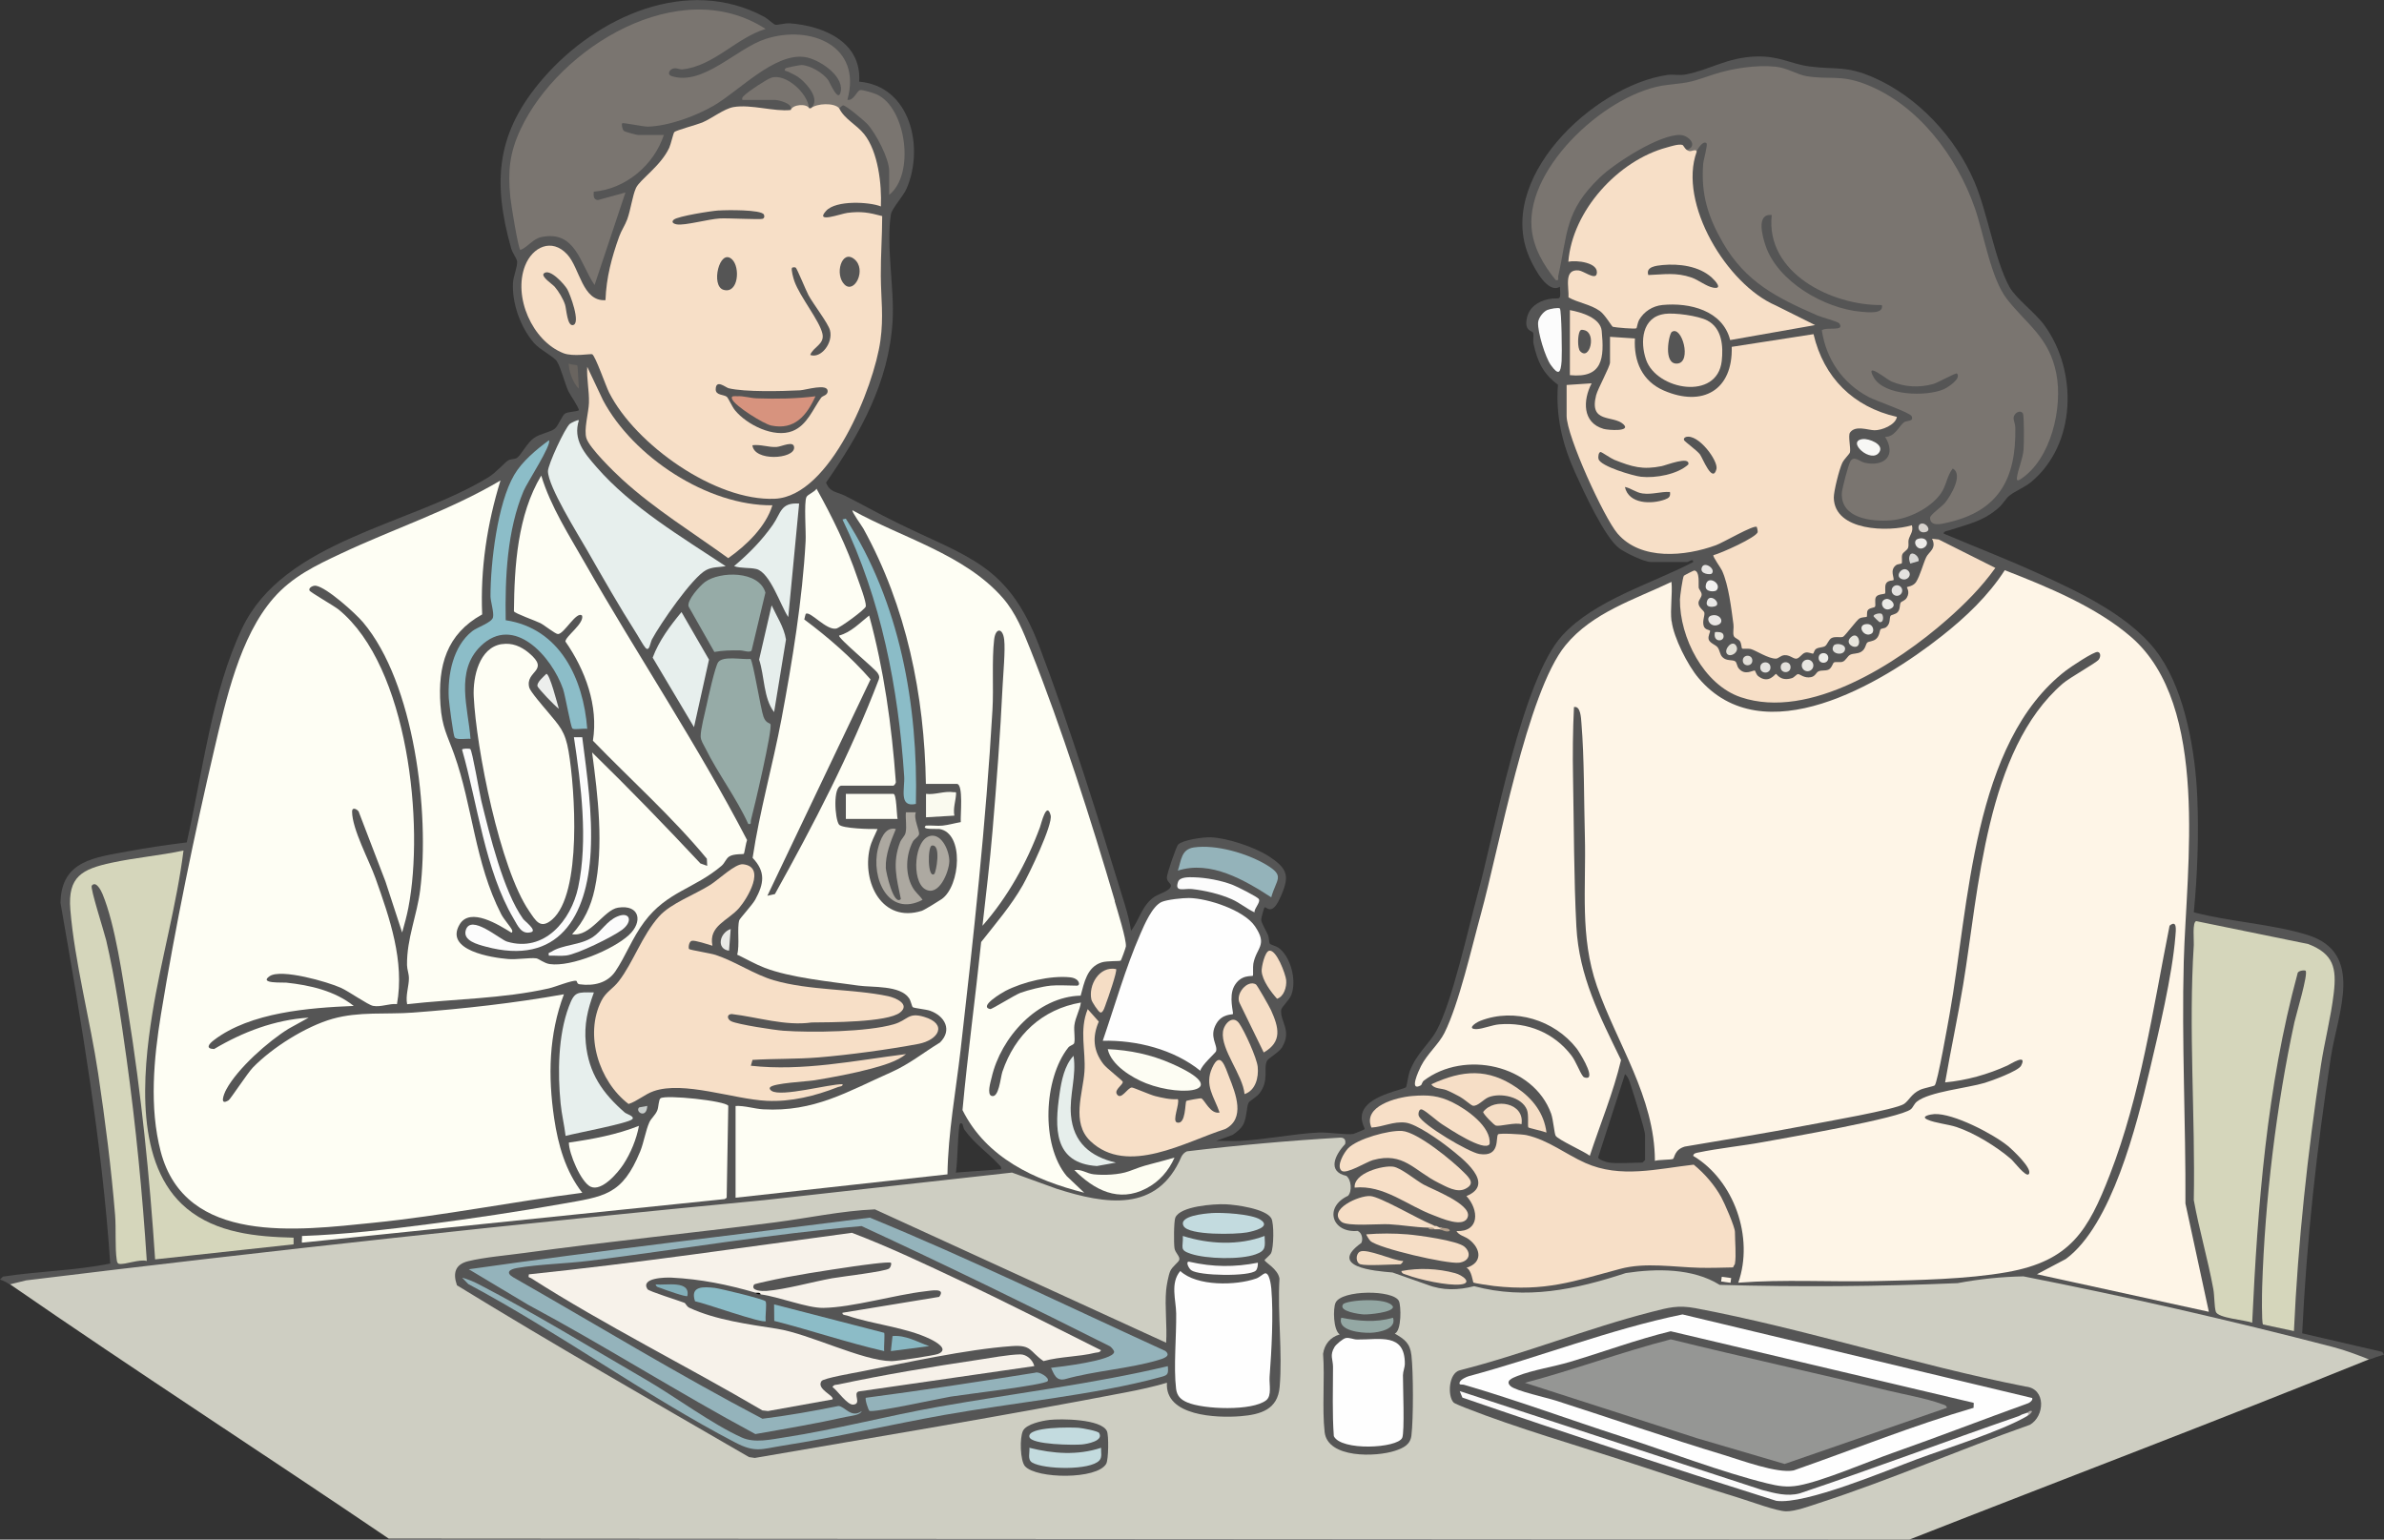 <svg xmlns="http://www.w3.org/2000/svg" id="a" viewBox="0 0 415.27 268.2"><rect x="0" y="0" width="415.27" height="268.2" fill="#333333" stroke="none"/><path d="M414.99,235.5l-13.97-3.24c.77-16.15,2.53-32.19,5-48.15,1.18-7.62,5.96-18.16-4.12-21.26-6.19-1.9-13.44-2.27-19.76-3.93.64-6.55.89-13.61.6-20.21-.35-7.78-2.05-17.8-6.46-24.34-4.6-6.82-13.93-11.15-21.25-14.49-5.4-2.46-11-4.63-16.47-6.93-.04-.42.69-.47,1.01-.58,3.29-1.1,5.8-1.5,8.58-3.92.7-.61,1.22-1.55,1.76-2.02,1.02-.87,2.69-1.47,3.91-2.48,7.89-6.57,8.13-19.29,2.29-27.3-1.63-2.23-4.96-4.64-6.09-6.69-2.56-4.66-3.79-12.91-6.1-18.31-3.29-7.7-9.84-14.79-17.58-18.16-4.83-2.11-6.5-1.31-11.15-1.92-3.3-.44-5.25-1.87-9.34-1.73-5.07.17-8.07,2.36-12.26,3.14-1.05.2-2.13-.07-3.12.07-12.92,1.85-30.45,18.38-23.85,32.26.78,1.63,3.01,5.89,5.1,4.64.21,2.84-.02,1.72-2.05,2.17-1.77.39-3.3,1.41-3.7,3.28-.51,2.39,1.01,2.17,1.1,2.61.12.52-.08,1.24.07,1.91.66,3.07,1.67,5.2,4.24,7.1-.42,5.45.77,10.38,2.99,15.3,1.46,3.23,5.15,11.31,7.71,13.21,1.01.75,4.34,2.37,5.47,2.37h6.39c.16,0,1.01-.72,1.01,0-7.28,3.8-17.16,6.62-22.81,12.79-7.01,7.65-11.78,34.19-14.76,45.11-1.62,5.95-4.45,18.78-7.12,23.68-1.33,2.45-3.49,3.94-4.72,7.19-.23.61-.49,2.52-.63,2.71-.29.4-5.87,1.27-7.33,3.86-.99,1.76.26,3.27.12,3.46-.06.09-1.83.8-1.96.83-1.07.21-4.44-.33-6.04-.25-4.42.22-9.18,1.22-13.65,1.46-1.4.08-2.81-.05-4.21,0l2.87-1.05c.72-.48,1.49-1.09,1.89-1.88.59-1.18.54-3.09.91-3.75.13-.24,1.43-1.01,1.88-1.6,1.74-2.29.63-4.28,1.31-5.67.21-.42,2.08-1.48,2.61-2.33,1.79-2.91-.34-4.5-.14-6.52.06-.55,1.4-1.69,1.76-2.61.98-2.52-.07-6.68-2.24-8.25-.38-.27-1.37-.52-1.49-.69-.17-.24-.14-1.08-.34-1.55-.29-.68-1.14-2.05-1.17-2.62-.02-.28.49-2.1.58-2.16.29-.22,1.22,1.6,2.66-1.54,1.75-3.8,1.55-5.14-1.99-7.41-2.45-1.57-7.22-3.17-10.11-3.26-1.21-.04-4.78.45-5.6,1.26-.36.36-1.95,5.08-1.97,5.7-.03.77.63,1.01.69,1.39.15.92-2.16,1.53-2.85,2-2.19,1.5-2.62,4.03-4.08,5.94-.22-1.51-.64-3.12-1.09-4.58-4.47-14.6-9.49-30.75-14.89-44.97-5.48-14.42-12.45-15.44-25.1-21.69-2.97-1.46-5.84-3.09-8.8-4.57-1.35-.67-2.59-.54-3.25-2.27,5.94-8.53,10.95-17.45,11.59-28.12.34-5.73-1.16-13.13-.29-18.59.17-1.05,2.15-3.16,2.74-4.52,3.09-7.16.68-17.83-8.27-18.61.46-6.91-6.22-9.73-12.08-10.16-.86-.06-2.12.34-2.55.24-.28-.07-1.33-1.06-1.86-1.35-13.44-7.25-29.19-.03-38.44,10.56-8.21,9.4-9.04,17.91-5.68,29.78.23.8.95,1.72,1.02,2.2.12.89-.65,2.61-.71,3.76-.2,3.55,1.31,7.77,3.63,10.46,1.06,1.23,3.47,2.38,4.02,3.24.74,1.17,1.34,3.79,2.02,5.24.24.52,1.98,3.04,1.79,3.29-.69.28-1.83.22-2.41.57-.48.28-1.16,2.16-1.79,2.64-.77.6-2.54.84-3.62,1.61-1.18.84-2.29,3.04-2.94,3.45-.44.28-1.1.18-1.53.44-.57.33-2.09,2.12-3.49,2.97-13.67,8.35-35.57,10.94-42.87,26.29-5.29,11.12-6.9,25.33-9.64,37.29-3.41.43-6.84.92-10.21,1.55-5.75,1.09-11.66,1.55-11.78,8.98,3.63,20.83,7.24,41.69,8.66,62.83-6.11,1.24-12.5,1.33-18.69,2.28l-.51.51c.56.16,1.27.55,1.74.88,15.17-1.57,30.32-3.63,45.48-5.23,43.02-4.54,86.07-8.57,129.03-13.66,8.33,3.06,21.43,9.17,28.16.27.97-1.28,1.34-2.82,2.4-3.99l20.87-2.09,6.25-.29c.27.2-3.86,3.54-1.18,5.97.63.56,1.67.67,1.73.74.07.08.24,2.06.23,2.17-.04.24-1.74,1.06-2.23,1.72-1.74,2.34-.47,4.94,2.25,5.6.49.12,1.66-.02,1.79.1.04.04.26,1.03.19,1.15-.32.55-2.49.8-2.14,2.96.5,3.09,4.93,2.52,7,2.9,4.04.75,7.67,3.52,12.58,3.14.9-.07,1.65-.53,2.3-.54,1.65-.04,4.96.99,6.99,1.11,7.75.48,11.88-1.22,18.9-3.18,4.3-1.2,13.38-.98,17.07,1.79,12.09,1.08,24.5-.31,36.69-.05,4.83.32,10.82-1.45,15.36-1.43,4.86.02,17.09,3.55,22.56,4.76,12.92,2.86,25.82,5.95,38.65,9.16.84-.34,1.74-.65,2.61-.88l-.29-.44ZM174.36,203.68l-7.85.58c.33-2.6.27-5.43.58-8,.05-.41.17-.84.58-.43.04.04.12.67.33.97,1.86,2.56,3.96,3.88,5.93,6,.26.29.53.41.43.88ZM286.54,202.08s-.41.44-.44.44c-1.76,0-4.16.21-5.81,0-.26-.03-2.08-.52-1.88-1l4.65-14.4c.65.48.92,1.72,1.17,2.46.43,1.31,2.32,7.24,2.32,8.14v4.36Z" fill="#555"></path><path d="M31.96,148.18c-1.2,9.57-3.91,18.91-5.43,28.42-1.69,10.52-3.11,26.38,6.01,33.92,5.19,4.29,12.1,4.92,18.6,5.08v1.16s-24.12,2.62-24.12,2.62c-.95-14.41-2.41-28.85-4.7-43.11-.95-5.92-2.23-15.15-4.46-20.53-.25-.61-1.15-2.39-1.88-1.45-.3.39,2.2,8.16,2.52,9.52,1.55,6.64,2.6,13.82,3.54,20.58,1.62,11.69,2.77,23.5,3.53,35.27-1.29-.37-3.78.68-4.81.5-.31-.05-.38-.38-.42-.65-.33-2.15-.1-5.48-.29-7.84-.67-8.21-1.73-16.51-2.95-24.66-1.37-9.18-4.11-19.5-4.85-28.57-.47-5.77,2.07-7.04,7.18-8.15,4.11-.89,8.42-1.25,12.55-2.13Z" fill="#d5d6bb"></path><path d="M204.59,201.65c-1.03,2.33-2.67,4.2-4.94,5.38-4.8,2.5-9.04.27-12.5-3.2,1.19-.21,2.18.6,3.34.73,1.79.2,4.47.09,6.16-.53s2.05-.8,3.94-1.29c1.34-.35,2.67-.71,4-1.09Z" fill="#fdfdf2"></path><path d="M141.23,18.86c1.74-1.47-.52-4.06-1.74-5.09-.81-.68-1.36-.83-2.2-1.28-.21-.11-.94-.1-.42-.6.1-.1,2.44-.57,2.73-.56,1.54.04,3.76,1.37,4.66,2.61.28.39,1.87,4.27,2.21,1.86.39-2.73-3.92-5.56-6.34-5.87-5.26-.69-11.34,5.87-15.79,8.47-3.1,1.81-7.86,3.56-11.47,3.66-.87.02-4.33-.75-4.49-.58-.14.14,0,1.03.28,1.31.19.19,2.23.72,2.48.72h4.5c-1.72,5.24-6.65,9.41-12.21,9.88-.05.7-.09,1.39.73,1.46l4.79-1.32-5.38,16.12c-2.51-3.65-3.29-9.58-9.24-8.36-1.53.31-2.39,1.77-3.69,2.26-.38-.27-1.64-8.06-1.74-9.16-.45-4.54-.17-7.69,1.78-11.87,6.65-14.23,27.7-27.21,42.68-17.48-5.14,1.57-9,6.45-14.46,7.04-.63.07-1.11-.39-1.8-.08-.57.26-.89,1.01-.1,1.26,5.52,1.75,11.27-4.84,16.37-6.48,7.85-2.53,16.85,1.23,14.24,10.6,1.09.25,1.64-1.57,2.21-1.68.45-.09,2.39.51,2.93.76,5.08,2.33,6.7,13.87,2.13,17.49v-4.21c0-2.12-2.32-6.52-3.79-8.13-.51-.56-3.75-3.27-4.21-3.25-.24,0-.58.49-.72.49-1.42,0-3.48-.08-4.94,0Z" fill="#7a7570"></path><path d="M140.94,18.86c-1.22.05-2.06.16-3.2.29.48-1.1-2.12-1.74-2.76-1.74h-5.67c-.11-.49.16-.59.44-.87.67-.66,3.74-2.7,4.58-2.99,2.51-.85,6.4,2.7,6.6,5.3Z" fill="#79746f"></path><path d="M129.58,148.73c-.14.12-1.77-.05-2.57.48-.54.35-.77,1.14-1.31,1.6-4.76,4.05-9.49,4.46-13.47,9.78-2.09,2.78-3.26,5.99-5.04,8.62-1.39,2.05-3.79,2.58-6.22,2.25-.55-.07-.38-.55-.61-.6-.67-.15-3.64,1.06-4.74,1.31-7.98,1.81-16.58,1.83-24.7,2.76-.31-1.48.32-3.17.31-4.51,0-.83-.32-1.54-.33-2.31-.06-4.61,1.73-8.58,2.3-13.13,1.66-13.4-.99-35.97-9.98-46.6-1.33-1.57-6.33-6.08-8.21-6.35-.49-.07-1.31.37-1.1.83.15.33,4.28,2.67,5.1,3.34,12.15,9.95,14.92,37.55,12.12,51.94-.28,1.44-.68,2.89-1.08,4.3l-2.9-8.87-4.59-11.97c-.03-.49-1.24-1.22-1.23-.22.01,3.06,2.97,8.49,4.08,11.61,2.48,6.96,5.08,14.45,3.74,21.92-1.39-.13-2.79.57-4.17.31-.88-.17-4.25-2.54-5.58-3.14-2.32-1.05-10.43-3.38-12.42-2.04s2.25,1.07,2.87,1.13c4.19.45,8.43,1.42,11.77,4.06-7.72.32-18.03,1.09-24.39,5.98-.86.66-1.49,1.48.06,1.53,5.03-2.99,10.59-5.1,16.48-5.47l-3.46,1.91c-3.59,2.21-8.89,6.9-10.9,10.61-.44.82-1.24,2.91.42,1.87.3-.19,3.32-4.77,4.2-5.68,3.36-3.48,9.23-7.18,13.88-8.5s9.37-.74,14.02-1.09c8.8-.66,17.62-1.64,26.3-3.19-2.63,6.99-2.79,14.27-1.7,21.61.69,4.63,1.98,9.23,4.9,12.97-12.17,1.55-24.26,4-36.47,5.23-13,1.31-32.69,3.95-36.97-12.43-2-7.67-1.21-16.17.05-23.9,2.44-14.96,5.84-31.43,9.3-46.2,2.01-8.57,4.43-19.57,10.31-26.3,3.26-3.73,7.32-5.67,11.73-7.74,9.21-4.34,19-7.53,27.8-12.74-2.33,7.55-3.53,15.4-3.19,23.33-6.23,3.44-7.73,8.95-7.27,15.75.27,3.91,1.21,5.31,2.4,8.64,3.2,8.95,3.58,18.86,8.19,27.84.46.89,1.62,2.16,1.89,2.76.07.15.05.49-.14.43-2.12-1.3-7.14-4.51-8.99-1.43-2.72,4.54,5.62,5.81,8.44,6.04,1.53.13,3.73-.27,4.91-.12.43.06,1.36.86,2.34,1,3.79.53,11.01-2.51,13.78-5.05,2.49-2.28,1.92-5.37-1.88-4.78-2.47.38-4.81,5.16-8.01,4.63,2.07-2.24,3.29-4.86,3.93-7.83,1.63-7.51.57-16.29-.44-23.84,6.44,6.28,12.72,12.77,18.87,19.34l1.18.42-.06-1.24c-6.04-7.31-13.24-13.73-19.85-20.56.98-6.09-1.33-12.32-4.79-17.28,0-.9,3.27-3.11,2.91-4.5-.96-.93-3.13,3.2-4.21,3.2-.44,0-2.37-1.55-3.05-1.9-.78-.4-4.49-1.7-4.62-2.07.08-7.87.62-16.76,4.76-23.64,1.62,5.38,4.86,10.41,7.65,15.31,9.21,16.15,19.63,31.68,28.2,48.18-.17.39-.48,2.37-.57,2.45Z" fill="#fefef4"></path><path d="M87.4,112.21c1.82-.28,3.36.39,4.73,1.53,3.82,3.19-.71,3.07.06,6.03.18.7,2.5,3.37,3.14,4.13,2.13,2.58,3.12,3.43,3.72,7.03,1.09,6.46,2.39,24.74-2.89,29.27-2.04,1.75-2.84.18-3.98-1.48-5.1-7.41-9.23-28.38-9.66-37.42-.16-3.33.93-8.48,4.88-9.1Z" fill="#fefef4"></path><path d="M52.6,216.47c-.07-.08.05-.88,0-1.16,7.42-.27,14.83-1.12,22.19-2.08,7.56-.98,15.44-2.16,22.95-3.49s10.62-1.47,13.78-9.17c.63-1.54.96-3.69,1.6-5.08.33-.72,1.06-1.25,1.39-2.1.22-.57.21-1.83.55-2.07.9-.65,11.3.43,11.8,1.31l-.28,16.02-.35.23-73.63,7.59Z" fill="#fefef4"></path><path d="M205.17,191.47c.37.8-1.06,3.81-.14,4.07,1.57.44,1.37-3.49,1.62-3.75.09-.1,2.49-.52,2.61-.46.61.29,1.57,2.8,3.18,2.47-.91-2.71-2.7-4.72-1.28-7.81s2.24-.17,2.95,1.64c1.15,2.91,2.87,7.23-.7,9.05-6.81,2.14-17.05,8.26-23.5,2.07-3.33-3.2-1.27-8.34-1.01-12.05s-.94-7.2.57-10.91l1.93,2.17c-1.16,2.67-.97,5.1.82,7.42.55.72,3.3,2.83,3.35,3.05.12.51-1.52,1.38-1.02,2.17.73,1.16,1.84-1.14,2.61-1.16.28,0,3.17,1.27,4.04,1.49,1.29.32,2.61.63,3.96.54Z" fill="#f7dfc7"></path><path d="M88.08,108.04c9.47,1.42,13.55,10.21,14.21,18.92-.6-.12-2.19.2-2.57-.04-.3-.19-1.24-5.73-1.65-6.92-1.94-5.56-8.54-13.13-14.37-7.42-4.45,4.37-2.14,10.75-1.74,16.13-.69-.1-2.39.27-2.77-.28-.23-.33-.97-5.99-1.02-6.83-.21-4.05.73-8.99,4.07-11.64.92-.73,3.43-1.49,3.64-2.43.19-.87-.44-2.78-.44-3.68,0-5.77,1.2-16.15,4.14-21.14,1.37-2.34,3.88-4.44,6.04-6.01.54.72-3.81,7.39-4.41,8.81-2.89,6.87-3.25,15.18-3.12,22.54Z" fill="#8cbdc8"></path><path d="M103.45,172.88c-1.09,2.98-1.72,5.59-1.41,8.82.5,5.27,2.93,8.74,6.79,12.1.3.26,1.78.66,1.31,1.16-.69.72-9.99,2.46-11.62,2.91-.22-1.89-.69-3.77-.87-5.67-.52-5.31-.45-11.82,1.44-16.86,1-2.65,1.41-2.49,4.37-2.46Z" fill="#e7efed"></path><path d="M101.42,128.42c.84,6.58,1.82,13.24,1.47,19.92-.6,11.34-5.62,20-18.32,16.55-1.33-.36-3.98-1.02-3.44-2.85.86-2.91,5.93,1.61,7.2,1.99,6.5,1.95,11.14-3.7,12.38-9.45,1.75-8.18.5-17.95-.74-26.16h1.45Z" fill="#fcfcfc"></path><path d="M99.1,199.03c4.13-.59,8.31-1.37,12.2-2.91-.43,2.32-1.43,4.75-2.72,6.72-.94,1.44-3.76,4.78-5.7,3.88-1.68-.78-3.8-5.8-3.79-7.7Z" fill="#fefef4"></path><path d="M194.41,202.52l-3.34.6c-7.58-.49-7.37-6.68-6.5-12.62.32-2.2.85-4.93,2.43-6.58.55,3.48-.75,6.82-.45,10.33.42,4.79,3.37,7.23,7.85,8.28Z" fill="#e6eeeb"></path><path d="M81.92,130.48c.35.3,1.61,7.72,1.91,8.98,1.44,5.85,3.85,15.81,7.29,20.61.3.42,2.48,2.01,1.4,2.31-1.71.48-2.31-1.11-3.07-2.38-4.98-8.45-6.27-20.03-8.96-29.4,0-.25,1.31-.22,1.43-.12Z" fill="#fbfbfb"></path><path d="M95.61,166.48c-.15-.68.1-.47.37-.65,2.04-1.33,5.06-1.12,7.28-2.59,1.52-1.01,2.4-2.79,4.27-3.59,2.19-.94,2.79.85.84,2.31-1.65,1.24-7.77,4.25-9.75,4.49-1,.12-2.02-.02-3.02.03Z" fill="#fbfbfb"></path><path d="M161.29,138.29c1.61.2,3.2-.54,4.81-.29.42.06.47-.18.43.44-.08,1.15-.53,2.38-.29,3.64l-4.94.29v-4.07Z" fill="#fafaef"></path><path d="M194.41,168.81c.27.26-1.44,5.19-1.74,5.96-.14.36-.51,1.79-1.02,1.59-.35-.14-1.45-1.82-1.54-2.24-.55-2.52,1.38-5.89,4.3-5.31Z" fill="#f5ddc5"></path><path d="M97.35,123.47c-.65-.43-3.65-3.56-3.73-3.96-.13-.67,1.11-1.67,1.55-2.13.59,0,1.92,5.24,2.18,6.1Z" fill="#eceeec"></path><path d="M112.75,192.64c-.1,2.31-2.14,1.09-1.45.29.05-.06,1.18-.19,1.45-.29Z" fill="#c8cdcb"></path><path d="M218.24,169.97c-.16.16-2.11-.29-3.26,1.83-1,1.86-.05,4.68-.23,4.85-.12.12-1.87-.05-2.86,1.64-1.38,2.34.3,3.73-.07,4.85-.09.27-2.59,2.46-2.73,3.39-4.62-3.73-11.1-5.37-17-5.23,2.12-6.16,3.93-12.61,6.54-18.59.7-1.61,2.08-4.86,3.71-5.59.91-.41,3.73-.71,4.77-.69,3.28.04,9.58,2.11,11.49,4.92,2.28,3.35.26,3.65-.28,6.52-.1.52,0,2.04-.07,2.11Z" fill="#fefefe"></path><path d="M100.84,73.2c-1.08,3.41.96,5.73,3.05,8.14,6.11,7.04,14.82,12.18,22.52,17.29-1.19.21-2.28.09-3.4.67-2.43,1.26-8.03,9.43-9.44,12.07-.32.6-.44,2.25-1.14,1.47-.37-.41-1.16-1.85-1.55-2.46-2.96-4.64-5.91-9.81-8.65-14.6-1.58-2.76-6.78-11.05-6.78-13.71,0-1.15,2.97-7.55,3.82-8.24.21-.17,1.42-.77,1.56-.62Z" fill="#e7efed"></path><path d="M134.55,88.02c-1.18,3.76-4.5,6.95-7.7,9.21-6.2-4.49-12.79-8.53-18.46-13.71-1.48-1.35-5.67-5.45-6.23-7.14-.51-1.53.38-4.49.43-6.22.06-2.15-.42-4.12-.3-6.26l2.75,5.82c5.24,9.85,18.18,18.41,29.5,18.3Z" fill="#f7dfc7"></path><path d="M130.73,114.79c.43.28,1.77,8.73,2.27,10.08.42,1.14,1.05,1.03,1.2,1.27.44.73-2.87,14.8-3.39,16.71-.11.39.18.8-.47.68-2.04-4.5-5.31-8.81-7.46-13.18-.32-.65-.81-1.32-.83-2.07-.02-1.22.73-4.02,1.02-5.39.27-1.28,1.5-6.84,2.04-7.55.87-1.14,4.2-.4,5.63-.55Z" fill="#96aba7"></path><path d="M124.43,113.56l-4.48-7.9c-.36-1.06,1.96-3.62,2.84-4.27,2.62-1.92,9.42-2.01,10.54,1.84l-2.41,10.09c-.33.43-1.33-.01-2.02-.02-1.51-.03-2.99,0-4.47.27Z" fill="#96aba7"></path><path d="M147.33,90.35c9.41,14.55,12.62,32.5,12.21,49.69-3.04.68-1.9-2.69-2.04-4.79-1.02-15.37-4.01-30.87-10.75-44.76l.57-.14Z" fill="#8bbcc7"></path><path d="M120.89,126.67l-7.2-12.11c1.1-2.96,3.03-5.53,5.02-7.94l4.79,8.29-2.61,11.75Z" fill="#e7efed"></path><path d="M139.2,87.73l-1.89,19.76c-1.32-1.91-3.15-7.79-5.58-8.37-1.18-.28-2.68-.08-3.86-.5,2.59-2.2,4.79-4.41,6.75-7.2,1.43-2.04,1.33-3.92,4.58-3.7Z" fill="#e7efed"></path><path d="M192.96,182.76c3.85.17,7.5.93,11.03,2.48,10.98,4.8,2.11,6-4.34,3.47-2.5-.98-6.11-3.2-6.69-5.95Z" fill="#fdfdf3"></path><path d="M159.54,141.49c-.49,1.05.7,3.23.54,3.87-.11.42-.83.79-1.08,1.26-1.21,2.33-1.36,5.52-.09,7.86.54,1,1.21,1.4,1.79,2.27-6,3.12-9.02-3.86-7.77-8.92.37-1.48,1.22-3.91,3.12-3.42-.87,2.08-1.85,4.5-1.75,6.81.03.7,1.36,6.69,2.62,5.39-.73-3.58-1.52-6.24-.14-9.88.22-.59.82-1.05.96-1.66.25-1.08-.05-2.45.06-3.57h1.75Z" fill="#aca8a0"></path><path d="M134.84,124.05c-1.87-2.43-1.65-6.26-2.61-9.15l2.18-9.45c.89,1.94,2.16,3.79,2.5,5.96l-2.07,12.64Z" fill="#e6eeec"></path><path d="M156.35,142.65h-9.01v-4.36h8.28c.56,0,.56,3.69.73,4.36Z" fill="#fdfdf3"></path><path d="M221.44,156.31c-4.66-3.01-10.55-6.48-16.27-4.65.6-1.8.59-3.72,2.79-4.04,3.86-.56,9.3,1.03,12.62,3.02s1.75,2.45.86,5.67Z" fill="#94b3ba"></path><path d="M218.77,171.48c.22.13,2.38,3.92,2.63,4.49,1.32,2.94,2.04,5.48-1.27,7.37l-4.19-8.59c-.81-1.62,1.35-4.14,2.83-3.27Z" fill="#f6dec6"></path><path d="M216.79,190.6c-.29-3.33-4.17-7.77-3.76-10.88.19-1.42,1.74-3.01,2.84-1.43.93,1.34,3.05,5.98,3.21,7.54.19,1.86-.36,4.12-2.29,4.76Z" fill="#f6dec6"></path><path d="M218.53,158.93c-1.39-.63-2.56-1.66-3.96-2.28-2.07-.92-4.68-1.53-6.94-1.78-1.35-.15-3.08.65-2.42-1.26.3-.88,1.95-.81,2.72-.79,2.19.06,4.77.54,6.81,1.33.7.27,4.27,2.05,4.53,2.46.36.57-.8,1.59-.75,2.32Z" fill="#fcfcfc"></path><path d="M221.04,165.63c1.27-.38,2.91,4.1,3,5.1.11,1.16-.37,2.87-1.59,3.25-1.06-1.18-2.58-3.2-2.68-4.81-.04-.73.54-3.32,1.27-3.54Z" fill="#f5ddc5"></path><path d="M124.09,164.74c-.71-.2-3.05-1-3.59-.85s-.61,1.29-.47,1.43c.16.17,3.74.73,4.64,1.03,3.43,1.14,6.73,3.42,10.12,4.41,6.29,1.83,13.76,1.47,19.9,2.77,1.36.29,3.9,1.41,2.1,2.84-2.18,1.74-12.28,1.71-15.4,1.74-4.59.66-9.38-.93-13.96-1.47-.9.07-.76.92-.06,1.26,1.12.56,7.56,1.54,9.09,1.65,4.88.35,14.6.22,19.22-1.12,2.5-.72,2.45-2.14,5.28-1.3,4.19,1.25,2.52,4.05-.99,4.72-5.19.98-12.15,1.92-17.41,2.35-3.82.31-7.66.2-11.48.43l-.29,1.02c9.05,1,18.08-.9,27.03-2.03-1.55,1.29-4.07,1.99-6.04,2.53-3.04.82-6.76,1.52-9.88,2.03-1.4.23-7.24.49-7.77,1.25-.17.25.11.48.28.6,1.69,1.11,9.98-1.19,12.36-1.17.07.42-.49.38-.8.5-3.93,1.55-8.17,2.61-12.42,2.4-5.75-.28-14.47-3.52-19.7-1.68-1.59.56-2.85,1.76-4.36,2.23-5.16-3.93-7.74-12.05-4.72-18,.79-1.55,1.98-2.04,3.01-3.38,2.55-3.31,4.04-7.95,7.02-11.29,2.05-2.3,6.26-3.79,8.99-5.54,1.36-.87,4.31-3.68,5.62-3.55,4.12.41.8,5.93-.67,7.63-1.93,2.22-5.35,3.08-4.64,6.55Z" fill="#f7dfc7"></path><path d="M126.99,165.61c-2.28-.3-1.63-3.14.29-3.78l-.29,3.78Z" fill="#e8e9e6"></path><path d="M100.54,63.62c.14.14.22,3.5.3,4.06-.9-.7-1.67-2.83-1.75-3.92-.04-.66-.05-.38.31-.3.32.07,1.1.13,1.14.17Z" fill="#69645f"></path><path d="M194.2,156.96c-4.06-13.86-9.34-30.37-14.68-43.73-1.29-3.22-2.55-6.45-4.86-9.09-6.64-7.59-17.59-10.47-26.16-15.25-.2.21,1.63,2.72,1.89,3.19,7.5,13.57,10.64,29,10.89,44.47h5.38c1.21,0,.6,5.62.7,6.66-1.06.18-2.1.49-3.17.61-.92.1-1.97-.08-2.9,0-1.02.77,2.09.54,2.32.58,4.4.71,3.67,9.93.44,12.21-.47.33-3.06,1.92-3.47,2.05-6.93,2.19-10.43-4.95-9.09-10.83.29-1.27.88-2.26,1.37-3.42-1.07.05-6.17-.07-6.71-.77-.74-.98-1.1-6.78.46-6.78h9.01c.12,0,.49-.46.42-.7-.71-9.77-2.07-19.5-4.64-28.94-1.63,1.28-3.15,2.93-5.23,3.49-.3.4,6.28,5.81,6.7,6.52.23.38.38.63.22,1.1-4.95,12.98-11.38,25.31-18.11,37.42l-1.31.29,17.97-37.69c-3.36-3.85-7.4-7.35-11.54-10.44.05-.19.21-.95.25-.98.77-.56,3.54,2.89,5.3,2.57.68-.13,5.12-3.37,5.17-3.88.08-.84-1.11-3.93-1.46-4.95-1.82-5.37-4.38-10.62-7.13-15.54-.32.58-1.52.98-1.75,1.45-.46.93-.06,6.15-.15,7.7-.55,10.13-2.33,20.99-4.2,30.96-1.53,8.09-3.82,16.11-5.03,24.2,2.32,2.45,1.97,4.5.46,7.27-.51.93-2.7,3.29-2.79,3.6-.41,1.39.11,4.34-.36,5.99,1.55.73,3.15,1.66,4.76,2.28,4.5,1.74,11.42,2.41,16.36,3.11,2.43.35,7.26-.1,8.83,2.21.3.44.48,1.43.64,1.55.24.18,2.34.38,3.01.62,2.58.91,3.92,3.38,1.72,5.54-2.92,1.78-5.34,3.77-8.49,5.17-7.67,3.4-13.4,6.96-22.31,6.46-1.53-.09-3.23-.66-4.8-.58v15.98l36.91-4.07c.11-7.3,1.46-14.46,2.29-21.69,2.25-19.67,4.42-39.47,5.55-59.25.22-3.82-.13-8.62.29-12.21.24-2.1,1.51-2.09,1.75,0,.22,1.83-.18,6.05-.28,8.16-.4,8.39-1.05,16.89-1.76,25.27-.46,5.48-1.13,10.96-1.74,16.42,4.39-5,7.7-10.92,10.01-17.16.21-.56,1.16-4.66,1.86-2.1.44,1.6-3.79,10.33-4.85,12.19-2.03,3.58-4.72,6.67-7.25,9.9-1.01,9.76-2.35,19.52-3.25,29.27,4.14,8.33,12.57,12.22,21.2,14.4l-3.05-2.9c-4.55-5.46-4.01-16.99.28-22.4.28-.35.97-.49,1.03-.77.19-.77-.09-2.14.03-3.11.18-1.4.94-2.59,1.13-3.95-6.77,1.18-11.49,5.63-13.67,12.05-.34,1-.6,4.63-1.88,4.22-.86-.27-.17-2.48,0-3.19,1.59-7,7.97-14.1,15.51-14.28.63-2.27,1.09-4.98,3.65-5.79.95-.3,3.12-.18,3.32-.31.11-.07.89-2.25.91-2.46.12-1.21-1.51-6.37-1.95-7.9Z" fill="#fefef4"></path><path d="M182.94,171.71c-1.37.13-3.84.75-5.17,1.23-1.01.37-5,2.9-5.29,2.84-2.09-.44,2.17-2.91,2.65-3.16,3.05-1.58,7.87-2.74,11.3-2.37,1.64.18,1.84,1.45,1.16,1.45-1.47,0-3.23-.14-4.65,0Z" fill="#555"></path><path d="M162.08,145.6c2.07-.37,3.32,2.79,3.28,4.45-.05,1.86-1.85,6.28-4.24,4.83s-1.88-8.76.96-9.27Z" fill="#ada9a1"></path><path d="M162.74,152.24c-1.17.9-1.18-4.78-.43-4.94,1.7-.35.75,4.69.43,4.94Z" fill="#555"></path><path d="M137.75,19.15c.3-.95,2.73-1.17,3.2-.29.1,0,.19,0,.29,0,1.04-.87,4.05-1.01,4.94,0,.89,1.88,3.02,2.84,4.35,4.51,2.44,3.07,3.08,8.75,2.91,12.59-1.94-.79-7.81-1.14-9.54.77-2.04,2.25,2.52.5,3.72.35,2.38-.3,3.72-.06,6.05.56-.01,3.74-.26,6.69-.24,10.44.03,3.99.51,7.07-.07,11.24-1.12,8.11-8.73,27.11-18.37,27.56-10.38.48-24.32-9.48-28.89-18.5-.56-1.1-2.35-6.3-2.94-6.67-.22-.13-3.33.48-5.03-.19-5.42-2.13-8.79-9.83-6.66-15.25,1.29-3.27,4.65-4.85,7.32-1.97,2.23,2.4,2.62,8.24,6.68,7.99.14-3.95,1.08-7.44,2.4-11.12.36-1.01,1.01-1.93,1.39-2.97.6-1.65.91-4.11,1.52-5.45.67-1.47,4.29-3.79,5.79-7,.29-.62.7-2.52.89-2.74.26-.3,4.05-1.32,4.87-1.67,1.68-.71,3.78-2.4,5.45-2.69,3.06-.52,7.08.84,9.96.51Z" fill="#f7dfc7"></path><path d="M125.18,36.67c1.41-.1,7.38-.17,7.87.69.13.22.16.62-.22.76-.42.16-6.04-.14-7.39-.07-2.08.12-6.14,1.27-7.53,1.04-.77-.13-.97-.48-.52-.84.74-.59,6.36-1.49,7.8-1.59Z" fill="#555"></path><path d="M137.95,46.66c.08-.1.48-.14.65-.05.21.11,1.81,4.03,2.23,4.81.79,1.49,3.42,4.87,3.74,6.1.6,2.22-1.59,5.01-3.44,4.31.54-1.43,2.54-1.84,2.13-3.7-.5-2.27-3.9-6.4-4.88-9.13-.16-.43-.62-2.09-.42-2.33Z" fill="#555"></path><path d="M127.5,45.17c1.49,1.38,1.12,6.06-1.46,5.32-2.3-.65-.71-7.33,1.46-5.32Z" fill="#555"></path><path d="M94.74,47.63c1.02-.97,3.58,1.9,4.07,2.75s2.41,5.96,1,6.25c-1.01.21-1.14-2.8-1.38-3.55-.33-1.02-1.11-2.32-1.81-3.13-.37-.43-2.45-1.78-1.89-2.32Z" fill="#555"></path><path d="M147.12,49.58c-1.79-1.73-.52-6.23,1.69-4.44s.03,6.11-1.69,4.44Z" fill="#555"></path><path d="M131.06,77.56c1.44-.19,2.79.39,4.22.3.88-.05,3.05-1.21,3.05.13,0,1.99-6.98,2.44-7.27-.44Z" fill="#555"></path><path d="M143.07,69.22c-1.47,2.03-2.47,4.86-5.03,5.87-3.22,1.26-7.94-1.09-10.02-3.63-.51-.62-1.14-2.12-1.43-2.35-.51-.4-1.93-.23-1.92-1.28.02-1.85,1.73-.33,2.25-.2,2.83.69,9.36.52,12.45.36.97-.05,4.8-1.26,4.8.14,0,.74-.86.8-1.09,1.1Z" fill="#555"></path><path d="M142.05,69.02c-1.52,3.35-3.63,5.95-7.7,5.11-1.32-.27-6.32-3.4-6.82-4.59-.29-.69.48-.5.87-.52,1.19-.06,2.26.33,3.44.37,3.39.12,6.87.07,10.22-.36Z" fill="#d7937e"></path><path d="M334.64,91.22c.86-.23,1.85,1.13.85,1.44-1.38.43-1.67-1.22-.85-1.44Z" fill="#d6d2cd"></path><rect x="300.29" y="222.13" width=".83" height="1.65" transform="translate(39.07 490.69) rotate(-82.22)" fill="#fef5e7"></rect><path d="M399.58,231.87l-5.39-1.15c-.26-.37-.17-5.62-.14-6.57.47-14.91,2.46-31.55,5.62-46.1.28-1.28,2.45-8.46,1.94-8.95-.14-.14-1.38-.04-1.4.49-5.37,19.8-6.94,40.36-7.9,60.83-1.22-.5-6-.79-6.34-1.94-.27-.92-.22-2.8-.43-3.93-.95-5.2-2.46-10.29-3.4-15.49.27-14.8-.94-29.71,0-44.46.05-.81-.29-4.02.43-4.14l19.5,3.99c4.43,1.7,4.96,4.21,4.45,8.55s-1.61,8.43-2.24,12.59c-2.33,15.35-3.99,30.78-4.7,46.3Z" fill="#d5d6bb"></path><path d="M293.3,100.3c.07-.08,1.72-.93,1.82-.92,1.02.08.71,2.45.77,2.95.04.37.52.76.52,1.24,0,.52-.54.93-.55,1.45-.01.84.97,1.32,1.03,1.73.08.56-.39,1.4-.12,2.29.21.69.98.67,1.09.82.12.17-.38.92-.23,1.5.17.67,1.19.94,1.55,1.39.41.52.37,1.25.87,1.74.72.71,1.72.38,2.2.71.28.19.32.84.57,1.17,1.12,1.47,2.62.27,2.87.46.1.07.2.67.62.99,1.81,1.37,2.88-.43,3.05-.43.15,0,.76,1.37,2.78.74.4-.12.77-.66,1.05-.7.32-.05,1.05.77,2.26.53.78-.15.89-.82,1.32-1.01.55-.25,1.19-.05,1.74-.3s.77-1.15.93-1.24c.34-.19,1,.02,1.48-.12.58-.16.88-1,1.38-1.24.55-.26,1.22-.13,1.85-.48.84-.46.81-1.38,1.12-1.64.28-.23,1.01-.17,1.54-.64.64-.57.56-1.45.79-1.68.16-.16.67-.13.95-.35.82-.65.51-1.61.78-1.99.14-.2.88-.23,1.24-.65.48-.55.28-1.28.52-1.66.13-.2.74-.31,1.05-.83.62-1.03-.03-1.77.03-1.85s1.11-.15,1.59-.89c.72-1.14,1.24-3.21,1.77-4.33.44-.93,1.88-1.51,1.01-3.21l1.17.13,9.86,4.95c-2.41,3.37-5.32,6.29-8.42,9.01-8.67,7.62-23.94,17.54-35.9,13.52-6.5-2.18-10.67-10.44-10.62-17.01,0-.55.48-3.89.68-4.14Z" fill="#f7dfc7"></path><circle cx="314.86" cy="115.92" r="1.01" fill="#e8e6e1"></circle><path d="M326.02,110.36c-1.34.85-2.71-1.52-.9-1.65,1.24-.09,1.44,1.31.9,1.65Z" fill="#edebe6"></path><path d="M334.09,93.87c1.53-.49,2.12.98.97,1.57s-2.06-1.22-.97-1.57Z" fill="#edebe8"></path><path d="M319.41,112.46c.33-.52,2.13-.29,1.98.66-.2,1.34-2.88.74-1.98-.66Z" fill="#e3e1dc"></path><path d="M328.57,104.34c.72-.13,1.83.97.99,1.56-1.52,1.05-2.48-1.29-.99-1.56Z" fill="#ebeae6"></path><path d="M300.8,113.86c-.52-.74.89-2.44,1.58-1.44.79,1.15-1.02,2.23-1.58,1.44Z" fill="#e2dfd5"></path><path d="M323.69,112.39c-.5.81-2.44-.24-1.34-1.33s1.82.56,1.34,1.33Z" fill="#e6e4dc"></path><circle cx="330.43" cy="102.87" r=".92" fill="#e3e1de"></circle><path d="M332.39,99.42c.8.8-.31,1.98-1.34,1.34-.95-.58.43-2.26,1.34-1.34Z" fill="#e4e2df"></path><circle cx="307.51" cy="116.27" r=".89" fill="#e4e2df"></circle><path d="M332.76,98.17c-.22-.54-.31-1.01-.03-1.55.46-.63,1.68.38,1.46,1.13l-1.43.42Z" fill="#d9d8d5"></path><circle cx="311.04" cy="116.22" r=".86" fill="#e4e1dc"></circle><circle cx="317.63" cy="114.61" r=".84" fill="#eeede8"></circle><circle cx="304.41" cy="115.06" r=".83" fill="#e1ded7"></circle><path d="M298.74,110.11c.43-.05,1.3-.05,1.45.44.4,1.32-1.93,1.48-1.45-.44Z" fill="#e8e5dd"></path><path d="M327.77,106.94c.33.21.44,1.61-.4,1.42-.07-.02-1.01-.94-1.02-1.02-.02-.34,1.07-.62,1.42-.41Z" fill="#dedad3"></path><path d="M291.19,108.22c.34,2.84,2.8,7.67,4.66,9.87,11.25,13.34,31.84,1.04,42.39-7.29,4.17-3.29,8.08-6.99,10.97-11.47,7.42,2.88,15.96,6.39,22.03,11.65,13.77,11.94,9.59,40.18,9.15,56.5-.38,14.05.36,28.13.29,42.16l4.08,18.87-29.94-6.54,5.03-2.66c8-5.88,12.34-23.34,14.58-32.78,1.62-6.85,3.94-16.53,4.5-23.4.09-1.09.34-2.99-1.01-1.88-2.9,14.54-5.02,29.47-10.4,43.37-3.79,9.79-6.9,15.02-17.89,16.98-7.01,1.25-15.69,1.4-22.85,1.56-7.99.18-16.02-.33-23.99.28,2.77-7.88-.72-17.83-7.85-22.09.06-.42.4-.48.75-.56,3.77-.79,7.71-1.16,11.51-1.86,3.86-.71,23.86-4.15,25.67-5.72.39-.34.54-.91,1.02-1.3,2.15-1.74,8.83-2.37,11.84-3.28,1.19-.36,5.84-2.06,6.32-2.98,1.19-2.26-1.89-.26-2.37-.04-3.42,1.55-7.1,2.59-10.86,2.94.99-5.69,2.21-11.35,3.15-17.05,2.71-16.42,3.96-40.84,17.33-52.41,1.26-1.09,5.83-3.6,6.28-4.19.35-.46.38-1.22-.17-1.33-.64-.13-4.74,2.62-5.51,3.21-16.36,12.53-16.93,41.08-20.3,59.91-.28,1.54-2.11,11.97-2.59,12.38-.2.17-1.91.47-2.56.78-1.54.72-1.87,1.82-2.78,2.45-1.43.99-14.19,3.19-16.91,3.72-7.07,1.37-14.19,2.5-21.28,3.71-1.85.55-1.76,1.97-2.06,2.15-.28.17-2.54.12-3.15.34-.03-11.14-6.62-20.42-10.1-30.44-3.01-8.69-1.86-17.09-2.1-26.09-.17-6.29-.09-13.54-.6-19.75-.07-.86-.14-3.04-1.3-2.77-.2,4.1-.24,8.25-.16,12.36.16,8.36.14,17.56.58,25.86.46,8.73,4.06,15.59,7.78,23.27-1.35,5.7-3.62,11.12-5.44,16.67-.94-.74-5.55-2.8-5.95-3.49-.23-.39-.42-2.84-.79-3.86-3.1-8.53-15.11-11.11-22.18-5.73-.27.2-.36.73-.49.8-2.16,1.21-.4-2.53,0-3.33,1.08-2.14,3.1-3.82,4.09-5.79,2.55-5.13,4.74-14.87,6.34-20.68,3.14-11.33,8.05-38.68,14.75-46.85,4.68-5.71,12.01-7.96,18.46-11.04.19,2.17-.25,4.71,0,6.83Z" fill="#fef5e7"></path><path d="M276.65,187.7c-.15.1-.69.07-.89-.18-.6-.76-1.22-2.6-2.06-3.69-3.02-3.92-7.62-5.81-12.55-5.39-1.21.1-2.82.77-3.85.82-1.82.08-.51-1.02.6-1.45,5.92-2.29,12.87-.11,16.72,4.81.5.64,2.91,4.52,2.04,5.08Z" fill="#555"></path><path d="M353.37,204.55c-.49.53-2.58-2.22-3.04-2.62-2.47-2.15-6.41-4.57-9.51-5.6-1.53-.51-3.72-.68-5.09-1.3-1.29-.58.63-.93,1.22-.96,3.3-.16,10.19,3.43,12.79,5.54.73.6,4.45,4.04,3.64,4.93Z" fill="#555"></path><path d="M324.5,76.48c1.01-.11,3.7.89,2.88,2.25-1.33,2.2-5.96-1.91-2.88-2.25Z" fill="#f7f7f5"></path><path d="M293.8,26.12c2.06-.64.42-2.51-1.03-2.6-3.55-.23-11.51,4.9-14.09,7.39-6.15,5.91-5.57,9.67-7.25,17.17-.09.4.25.84-.44.71-2.14-2.62-3.94-5.7-4.21-9.16-.86-10.77,13.55-23.76,23.68-24.84,4.27-.45,4.15-.55,8.05-1.83,3.2-1.05,7.44-1.69,10.8-1.34,2.03.21,3.69,1.36,5.34,1.64,3.9.66,5.9-.29,10.24,1.38,9.16,3.52,15.95,12.55,19.1,21.58,1.58,4.53,2.78,12.27,5.61,15.89,3.48,4.45,7.32,6.6,8.58,12.92,1.18,5.92-.9,15.03-6.26,18.47-.43.28-.65.26-.59-.29.18-1.46,1.02-3.21,1.16-4.95.07-.88.12-5.87-.13-6.25-.47-.71-1.54-.04-1.61.74-.04.47.29,1.12.3,1.73.16,8.87-2.85,14.58-11.93,16.58-.9.2-2.91.76-2.92-.87,0-.52,2.05-1.92,2.62-2.62.96-1.18,3.23-4.96,1.32-5.95-1.01,1.29-1.1,2.97-2.06,4.34-1.79,2.55-5.63,4.44-8.69,4.68-3.37.27-8.78-.33-8.56-4.76.04-.78,1.12-4.88,1.48-5.51.63-1.08,1.62.05,2.54.25,3.46.74,5.51-1.35,3.51-4.52,1.7.05,2.47-1.93,3.28-2.53.52-.38,1.77-.07,1.34-1.08-.26-.62-6.25-2.68-7.44-3.31-4.58-2.41-7.42-6.56-8.2-11.65.88-.66,4.08.29,3.04-1.2-.22-.31-3.14-1.08-3.84-1.39-7.02-3.07-12.44-5.77-16.42-12.64-2.6-4.5-3.84-8.44-3.45-13.72.05-.69.84-3.37.59-3.62-.58-.59-1.59,1.03-1.74,1.45-.49.49-1.87.97-1.74-.29Z" fill="#7a7570"></path><path d="M308.62,37.45c-1.12,10.09,10.44,15.8,19.18,15.69.38,1.62-2.47,1.26-3.63,1.16-6.37-.55-14.53-5.24-16.64-11.55-.54-1.63-1.65-5.57,1.08-5.3Z" fill="#555"></path><path d="M340.88,65.06c.83.89-1.62,2.45-2.33,2.76-3.03,1.29-10.34,1.15-12.16-2.07-1.66-2.94,2.24.35,3.08.7,2.37,1,4.83,1.11,7.29.44.75-.2,3.96-2.01,4.13-1.83Z" fill="#555"></path><path d="M302.23,220.1c-.03.16-.29.45-.34.68-1.95.04-3.95.11-5.92.06-4.44-.11-9.36-.98-13.73.19-8.16,2.18-13.08,3.99-21.99,2.99-.52-.06-3.47-.48-3.6-.61-.1-.11-.32-2.18-1.2-2.57,2.83-.87,2.56-3.32.43-4.94-.72-.55-1.72-.67-2.18-1.45,4.08.16,3.94-3.7,1.74-6.1,5.18-2.11-.72-6.57-3.06-8.42-1.59-1.26-5.64-4.14-7.54-4.37-2.14-.26-3.88.74-5.95.86-1.58-3.73,4.35-5.27,7.11-5.5s4.6-.08,7.02,1.11,6.8,4.24,6.45,7.27c-.91,1.44-7.12-2.72-8.25-3.44-.94-.6-2.8-2.32-3.52-2.59-.54-.2-.71.77-.56,1.12.66,1.57,8.69,6.33,10.54,6.63,3.74.6,2.8-2.92,3.27-3.42.23-.24,4.23-.03,4.95.14,3.83.86,6.83,3.33,10.26,4.85,6.11,2.72,12.51,1.01,18.87.29,1.9,1.56,3.61,3.52,4.8,5.68.55,1,2.38,5.16,2.38,6.05,0,1.57.24,4.12,0,5.52Z" fill="#f7dfc7"></path><path d="M233.68,203.94c-.95-.83.43-3.15,1.13-3.89,1.63-1.7,7.17-3.2,9.41-3.04,2.71.19,8.81,5.23,10.8,7.24,1.06,1.06,1.93,2,.21,2.85-1.46.73-3.29-.38-4.63-1.04-4.28-2.12-6.1-5.46-11.44-3.98-1.13.31-4.68,2.56-5.48,1.86Z" fill="#f7dfc7"></path><path d="M235.97,206.88c-.23-2.54,4.92-3.9,6.7-3.65,1.38.19,3.93,2.37,5.31,3.12,1.55.85,8.27,3.39,7.71,5.56s-4.78.24-6.06-.24c-4.53-1.69-8.61-5.31-13.66-4.79Z" fill="#f7dfc7"></path><path d="M269.39,197.29c-.45-.21-3.06-.78-3.17-.9-.15-.18.11-2.21-.25-3.09-.91-2.24-4.59-3-6.67-2.17-.89.35-1.96,1.69-2.78,1.47-.29-.08-1.62-1.24-2.24-1.56-.74-.39-1.58-.85-2.34-1.15-.84-.33-2.15-.19-2.61-1.02,5.44-2.5,9.86-2.84,14.91.63,2.74,1.88,4.72,4.41,5.14,7.79Z" fill="#f6dec6"></path><path d="M238.01,215.02c2.36-.19,4.74-.19,7.12,0,1.87.15,8.82,1.08,10.01,2.19,1.26,1.18.72,2.54-1,2.75-2.1.25-13.99-2.5-15.42-3.78-.2-.18-.79-1.12-.72-1.17Z" fill="#f6dec6"></path><path d="M249.34,213.27l.58.29c.08.03.2-.03.29,0l.58.29c.09.03.2-.03.29,0,.39.27.3.37-.29.29-.29-.03-.59.03-.87,0l-1.16-.29c-2.29-.05-4.55-.47-6.82-.59-1.73-.09-7.28.43-8.28-.43-2.46-2.12,3.06-4.62,5.04-4.48,1.73.12,8.33,4.01,10.64,4.93Z" fill="#f6dec6"></path><path d="M271.71,53.73c.32.33.39,8.07.31,9.16-.16,2.08-.5,2.62-1.88.7-.98-1.36-2.31-5.76-2.22-7.39.04-.8.88-1.89,1.6-2.2.46-.2,1.99-.48,2.2-.26Z" fill="#fcfcfc"></path><path d="M265.03,195.84c-1.07-.37-3.73.41-4.45.24-.32-.07-2.29-2.07-2.22-2.39,1.96-2.55,7.27-1.58,6.67,2.15Z" fill="#f5ddc5"></path><path d="M244.11,221.41c3.04-.58,6.36-.45,9.36.37,1.29.35,3.12,1.72.97,1.97-2.26.26-7.21-.84-9.4-1.67-.37-.14-.85-.17-.93-.66Z" fill="#f3dbc3"></path><path d="M236.99,220.24c-.84-.23-.89-1.73-.15-2.18,1.15-.7,5.96,1.6,7.56,1.6.09.09-.38.58-.44.58-1.51,0-5.9.3-6.97,0Z" fill="#f1dac2"></path><path d="M298.06,107.24c1.54-.49,2.54,1.25,1.05,1.66-1.3.37-2.12-1.32-1.05-1.66Z" fill="#e9e7e5"></path><path d="M299.01,102.82c-.26.3-1.97.35-1.9-.7.15-2.16,2.94-.49,1.9.7Z" fill="#f2f1ef"></path><path d="M298.16,99.93c-.21.2-2.07.11-1.74-1.01.38-1.3,2.56.2,1.74,1.01Z" fill="#e7e5e3"></path><path d="M299.03,105.45c-.21.29-2.05.6-1.7-.67.4-1.47,2.23-.05,1.7.67Z" fill="#e8e7e5"></path><path d="M251.08,213.85c.48.14,1.5.03,1.45.58-.66.3-1.41-.25-1.74-.29l.29-.29Z" fill="#b29e8a"></path><path d="M249.92,214.14c-.37-.04-.96.17-1.16-.29.38,0,.96-.15,1.16.29Z" fill="#b29e8a"></path><path d="M249.92,213.56c-.3-.11-.48-.25-.58-.29l.58.29Z" fill="#b29e8a"></path><path d="M250.79,213.85l-.58-.29c.29.11.55.28.58.29Z" fill="#b29e8a"></path><path d="M280.43,58.67l4.36.29c-.23,3.98,1.27,7.44,5.03,9.07,6.77,2.93,12.05-.06,11.83-7.61l14.25-2.21c1.78,7.58,6.93,12.68,14.52,14.41-.22,1.42-2.69,2.36-3.91,2.33-1.16-.02-3.31-.93-4.26.41-.37.53.17,2.78-.01,3.44-.09.33-.99,1.11-1.35,1.87-.51,1.09-1.48,4.91-1.46,6.04.12,5.85,9.56,6.01,13.6,4.79.31,1.06-.34,1.67-.56,2.49-.11.4.05.93-.08,1.38-.15.53-.9.76-1.05,1.28-.13.46.06,1.32-.1,1.5-.07.09-.68.08-.98.31-1.18.89-.19,2.32-.45,2.61-.07.08-.99-.01-1.29.6-.28.55-.01,1.53-.17,1.72-.1.12-1.27.08-1.57.6s.02,1.38-.18,1.71c-.1.17-1.01.18-1.27.63-.2.35-.05,1-.17,1.12-.08.08-.84.02-1.29.3s-2.46,2.97-2.8,3.16c-.41.23-1.28-.1-1.98.21-.56.25-.77,1.17-1.18,1.43s-1.1.18-1.56.48c-.35.23-.39.74-.5.81-.16.11-.82-.32-1.41-.15s-1.01,1.04-1.58,1.05c-.53.01-1.12-.68-2.04-.61-.65.05-1.05.59-1.45.6-1.32.04-3.52-1.44-4.42-1.68-.44-.11-1.35.04-1.51-.09-.08-.07-.1-.88-.35-1.25-.27-.41-.95-.53-1.09-.95-.19-.56.04-1.36-.05-1.99-.38-2.82-.83-6.81-1.98-9.36-.23-.52-1.68-2.47-1.51-2.7,1.29-.32,7.53-3.11,7.71-4.03.03-.18-.12-.87-.16-.9-.55-.38-5.9,2.76-7.1,3.19-5.37,1.96-13.08,2.72-17.16-2.04-2.37-2.77-8.86-16.99-8.86-20.49v-5.38l4.36-.29c-1.52,2.89-1.67,6.86,2.09,7.94.81.23,4.88.51,3.43-.82-1.79-1.63-6-.08-4.74-5.04.31-1.2,2.42-4.97,2.42-5.72v-4.5Z" fill="#f7dfc7"></path><path d="M278.83,78.73c.14,0,1.8,1.14,2.4,1.38,3.08,1.22,4.91,1.76,8.22,1.09.76-.15,4.97-1.83,4.65-.3-1.91,1.75-5.72,2.42-8.25,2.15-1.35-.15-7.03-1.81-7.39-3.07-.12-.42-.01-1.23.38-1.25Z" fill="#555"></path><path d="M293.68,76.12c2.18-.59,5.67,4.2,5.31,5.59-.68,2.61-2.43-1.97-2.87-2.55-.53-.71-2.64-2.21-2.76-2.47-.14-.3.11-.51.32-.56Z" fill="#555"></path><path d="M290.89,85.7c.13.8-.18,1.06-.87,1.31-2.35.86-6.31.82-6.98-2.18,1.09.21,1.92.98,3.08,1.13,1.67.23,3.13-.35,4.77-.26Z" fill="#555"></path><path d="M295.55,26.41c-3.28,9.02,5.26,23.14,13.75,26.79l6.88,3.43-14.8,2.61c-1.31-5.18-7.09-6.57-11.8-6.11-1.7.17-3.21,1.12-4.07,2.61-.23.4-.39,1.39-.45,1.44-.21.18-3.6-.12-4.12-.25-.17-.04-1.35-2.1-2.25-2.75-1.67-1.19-3.85-1.44-5.47-2.38.1-1.77-.88-4.98,1.79-4.69.8.08,2.85,1.68,3.11.64.52-2.05-3.62-2.46-4.93-2.16.7-8.89,8.67-17.63,17.15-19.9.73-.2,2-.63,2.7-.45.2.05.38.6.79.88.67.45.78.05,1.55.05l.19.24Z" fill="#f7dfc7"></path><path d="M287.12,47.91c-.49-1.44,1.36-1.63,2.47-1.74,2.89-.27,6.35.17,8.57,2.17.61.55,2.03,2.09.27,1.77-1.19-.21-2.59-1.35-3.77-1.76-2.73-.94-4.76-.54-7.55-.44Z" fill="#555"></path><path d="M289.95,54.68c1.75-.24,5.85.32,7.43,1.14,2.58,1.34,2.82,4.46,2.53,7.07-.79,6.96-11.32,5.05-13.17-.2-1.1-3.13-.74-7.47,3.22-8Z" fill="#f7dfc7"></path><path d="M291.21,57.82c1.75-1.21,3.54,5.28.98,5.51s-1.48-5.17-.98-5.51Z" fill="#555"></path><path d="M273.46,65.35v-11.33c1.97.36,5.32,1.35,5.54,3.61.46,4.7.22,8.3-5.54,7.72Z" fill="#f6dec6"></path><path d="M275.27,61.21c-.54-.56-.44-2.88-.08-3.52.18-.32.39-.25.72-.19,2.26.45,1,5.42-.64,3.7Z" fill="#555"></path><path d="M1.74,223.73l2.8-.69c42.77-5.23,85.66-9.89,128.67-13.99l43.07-4.79,7.78,2.82c8.51,2.72,17.56,4.22,21.73-5.59.23-.44.55-.75.96-.93,8.96-1.08,17.87-1.87,26.74-2.39.71-.01.99.47.81,1.14-1.76,1.87-3.15,4.77.21,5.52.88.64,1.04,2.68.31,3.47-4.27,1.99-2.8,6.52,1.66,6.12.75.3.99,1.42.65,2.1-5.86,4.18,2.21,4.88,5.43,5.14l6.02,2.12c2.79,1.08,5.44.97,8.2.27,9,2.4,17.61.61,26.42-2.29,5.33-.8,11.65-.87,16.35,2.06,13.86.39,27.67.29,41.44-.3,3.82-.72,7.64-1.11,11.47-1.18,17.69,3.47,35.9,7.62,53.9,12.3,2.15.56,4.22,1.35,6.28,2.16-26.56,10.75-53.38,20.91-80.05,31.39l-264.88-.17c-21.92-14.86-44.19-29.25-65.98-44.31Z" fill="#cecec2"></path><path d="M233.36,232.45c-1.13-.78-1.17-4.51-.72-5.51,1.02-2.27,10.08-2.3,11.04-.3.38.79.49,5.15-.72,5.67,1.71.99,2.66,1.66,2.9,3.78.34,3.01.35,10.97,0,13.96-.19,1.62-1.42,2.2-2.85,2.67-3.29,1.1-11.75,1.36-12.27-3.26-.47-4.16.05-9.36-.27-13.63.23-1.65,1.27-2.91,2.88-3.37Z" fill="#555"></path><path d="M234.44,233.08c.65-.11,1.28.25,1.95.26,3.91.05,8.32-1.22,8.32,4.2,0,.69-.32,1.33-.33,2.02-.01,1.82.32,9.96-.13,10.91-.88,1.83-10.65,2.32-11.91-.3-.29-4.01-.14-8.05-.14-12.06,0-1.33-.63-2,.27-3.48.26-.43,1.46-1.46,1.97-1.55Z" fill="#fefefe"></path><path d="M242.65,229.55c.67,2-2.52,2.58-3.94,2.62-1.58.05-5.81-.33-5.07-2.62,3.1.58,5.91.88,9.01,0Z" fill="#94a8a4"></path><path d="M233.94,227.22c.49-.74,7.92-1.35,8.71.43,0,.98-4.26,1.36-5.09,1.32-.76-.04-4.45-.52-3.62-1.75Z" fill="#93a7a3"></path><path d="M182.73,247.35c2.06-.23,9.12-.19,10.09,1.96.33.73.28,4.97-.13,5.68-1.58,2.77-12.11,2.64-14.13.44-.87-.95-.96-5.04-.36-6.2s3.28-1.73,4.52-1.87Z" fill="#555"></path><path d="M191.8,252.21c-.05.73.23,1.6-.29,2.18-1.58,1.8-9.74,1.59-11.72.38-.87-.53-.38-1.72-.48-2.57,4.14,1.04,8.38,1.36,12.49,0Z" fill="#c3dbde"></path><path d="M191.46,249.64c.82,1.36-2.06,1.89-3,1.98-1.32.13-8.83.07-9.15-1.31-.42-1.83,7.47-1.68,8.57-1.59.62.05,3.36.54,3.59.91Z" fill="#c3dbdf"></path><path d="M203.13,224.75c.07-.8.4-2.62.72-3.34.37-.81,1.46-1.53,1.57-1.95.16-.61-.7-1.2-.83-1.99-.14-.83-.13-4.72.14-5.36.85-2.02,6.76-2.4,8.71-2.33,1.84.07,7.06.78,8.01,2.45.5.88.43,5.14-.05,6.08-.19.37-1.12,1.09-1.12,1.2,0,.35,2.33,1.52,2.59,3.22-.36,6.1.55,12.86.03,18.88-.34,3.92-3.27,4.8-6.83,5.09-4.12.33-13.2,0-12.8-5.83-2.32.69-4.68,1.2-7.06,1.66-21.5,4.14-43.19,7.72-64.73,11.44l-1.01-.15c-17.01-9.86-34.12-19.64-50.87-29.92-.75-2.14-.3-3.65,1.94-4.2,2.86-.7,6.86-1.03,9.89-1.45,14.47-1.98,29.03-3.44,43.51-5.31,5.82-.75,11.62-2.02,17.46-2.27l50.73,23.23c.19-2.97-.26-6.22,0-9.15Z" fill="#555"></path><path d="M205.6,221.41c2.89,2.69,9.7,2.55,13.22,1.3.59-.21,1.12-.75,1.46-.88.84-.31,1.12,2.09,1.17,2.61.39,4.62.05,10.78-.3,15.42-.09,1.25.43,3.26-.59,4.06-2.44,1.92-10.94,1.59-13.74.38-1.15-.49-1.81-1.13-1.96-2.4-.45-3.81.07-9.08.02-13.1-.03-2.36-1.07-5.28.71-7.39Z" fill="#fefefe"></path><path d="M210.92,211.32c1.94-.14,7,.14,8.59,1.12,2.06,1.28-1.14,2.03-2.32,2.25-1.87.34-10.12.56-11.02-1.12-.95-1.78,3.75-2.17,4.75-2.24Z" fill="#c3dbdf"></path><path d="M220.28,215.3c.08,1.86.29,2.55-1.58,3.21-2.67.95-8.56.8-11.27-.1-2.07-.69-1.3-1.04-1.39-3.11,4.53,1.44,9.74,1.7,14.24,0Z" fill="#c3dbdf"></path><path d="M219.11,219.96c.02.41-.06,1.09-.36,1.38-1.08,1.06-9.95.93-11.26-.08-.49-.37-1.04-1.64-.29-1.46,4.07.93,7.81.96,11.91.16Z" fill="#fcfbfb"></path><path d="M203.42,237.97c.16,1.56-.08,1.59-1.39,1.95-11.29,3.08-25.79,4.46-37.6,6.57-9.36,1.68-18.69,3.87-28.08,5.34-3.7.58-4.75,1.29-8.28-.55-15.62-8.14-30.85-19.26-46.5-27.6l-1.07-1.11c.93.25,1.96.66,2.81,1.11,9.56,4.93,19.66,11.13,29.06,16.57,5.16,2.99,11.68,7.85,16.86,10.17,2.23,1,4.99.34,7.42-.03,8.85-1.35,17.99-3.77,26.91-5.35,13.3-2.35,26.72-3.94,39.87-7.06Z" fill="#93b2b9"></path><path d="M180.17,237.97l-30.6,4.42c-1.06.33.59,2.16-.94,2.29-1.05.09-2.73-2.43-3.62-3.07.28-.47.61-.35,1.01-.44,7.91-1.68,16.21-3.08,24.21-4.27,2.09-.31,5.52-.95,7.49-.97,1.11-.01,2.18.96,2.45,2.05Z" fill="#f6f1e9"></path><path d="M182.5,240.58c-.51.69-14.75,2.35-16.91,2.71-1.83.31-13.52,2.86-14.14,2.47-.21-.13-.83-2.08-.63-2.27,9.84-1.29,19.7-2.8,29.51-4.37.6-.3,2.59.88,2.16,1.46Z" fill="#93b2ba"></path><path d="M183.08,238.27c1.55-.16,10.87-1.27,10.99-2.76.02-.26-.46-.8-.71-.98-14.32-7.2-28.73-14.22-43.28-20.95-15.83,1.37-31.6,4.05-47.39,6.04-4.05.51-8.77.59-12.67,1.27-1.28.23-2,.8-.6,1.62,14.45,8.24,28.65,16.9,43.39,24.63,4.36-.54,8.87-1.33,13.24-2.22,1.1.03,2.2,2.21,4.06.89-.25.72-2.01.85-2.76,1.01-5.21,1.17-10.51,2.06-15.77,2.99-13.37-7.18-26.24-15.38-39.65-22.56l-10.27-6.15c23.24-3.31,46.58-5.99,69.86-8.99,17.4,7.14,34.35,15.41,51.47,23.22,1.13.92-.43,1.35-1.31,1.61-5.08,1.5-11.02,1.85-16.18,3.31-1.54.36-1.9-.89-2.43-2.01Z" fill="#94b3bb"></path><path d="M145.01,243.78l-11.23,2.02-.98-.11c-13.24-7.78-27.38-14.79-40.31-23.05-.29-.18-.52.03-.37-.65,18.82-1.96,37.53-4.71,56.27-7.24,6.47,2.46,12.82,5.48,19.1,8.44,8.17,3.85,16.22,7.98,24.3,12.02-.27.46-.62.35-1.01.44-2.93.72-6.08.64-9.01,1.45-2.49-1.73-2.01-2.86-5.52-2.61-7.93.56-18.37,2.89-26.36,4.45-1.02.2-6.46,1.14-6.79,1.64-.98,1.43,2.38,2.56,1.9,3.21Z" fill="#f7f2ea"></path><path d="M155.18,219.96c.15.15.01.74-.3,1.01-.62.52-8.36,1.42-9.92,1.7-3.45.62-8.16,1.96-11.47,2.21-.72.05-2.84,0-2.13-1.12.05-.09,1.64-.44,1.96-.51,4.68-1.07,10.55-1.94,15.36-2.65.88-.13,6.23-.88,6.49-.63Z" fill="#555"></path><path d="M131.64,225.19l.87.29c3.2.42,8.08,2.39,10.9,2.35,5.07-.07,12.39-2.27,17.77-2.89,1.05-.12,3.61-.63,2.42.97l-16.85,2.77c-.07.43.51.39.81.49,4.68,1.59,10.21,2.02,14.5,4.1.96.47,3.36,1.79,1.32,2.59-.66.26-7.24,1.26-8.07,1.25-5.12-.05-14.33-4.76-19.96-5.64-4.87-.77-10.62-1.51-15.23-3.64-.57-.26-.65-.79-.92-.89-.92-.37-6.18-1.99-6.42-2.37-1.26-2.01,3.2-2.06,4.19-2.01,5.13.26,9.77,1.21,14.66,2.63Z" fill="#555"></path><path d="M161.86,234.49l-6.68.87.29-2.62c2.29-.21,4.31,1.04,6.39,1.75Z" fill="#88b7c2"></path><path d="M132.52,225.48c-.33-.04-.63.05-.87-.29.26.07.71-.14.87.29Z" fill="#040403"></path><path d="M154.01,232.17c.15.16-.08,2.64.01,3.19-6.43-1.47-12.74-3.63-19.15-5.26l-.03-2.88,19.17,4.95Z" fill="#8cbcc7"></path><path d="M133.35,226.68c.27.43-.11,2.72.04,3.45-.5.5-10.76-3.18-12.32-3.45-.91-2.69,1.45-2.55,3.43-2.33.89.1,8.61,1.95,8.85,2.34Z" fill="#8bbcc7"></path><path d="M119.73,225.77c-.21.21-3.99-1.12-4.58-1.37-.36-.15-.86-.15-.94-.66,1.78.2,6.1-.78,5.52,2.03Z" fill="#83afb9"></path><path d="M253.19,244.3c-1.06-1.13-.88-5.08,1.09-5.6,11.17-2.83,22.31-7.34,33.42-10.17,2.94-.75,4.55-1.22,7.62-.65,19.08,3.59,38.41,9.9,57.54,13.66,3.57.36,3.33,5.18.72,6.66-12.27,4.32-24.29,9.59-36.67,13.61-1.57.51-4.22,1.5-5.81,1.46-1.66-.04-6.06-1.68-7.94-2.26-6.38-1.95-12.76-4.1-19.11-6.17-9.22-3.01-19.88-6.08-28.77-9.59-.42-.17-1.9-.74-2.1-.95Z" fill="#555"></path><path d="M351.63,246.69l.58-.29c.29-.1.58-.19.87-.29.84-.22.51.14,0,.58-4.5,2.63-13.85,5.53-19.11,7.48-5.42,2.01-19.53,7.98-24.56,7.27-18.3-5.75-36.54-11.74-54.67-17.98l-.47-1.13,52.67,17.22c2.12.55,4.35,1.19,6.56.59,12.78-4.29,25.39-9.05,38.13-13.45Z" fill="#fcfbfb"></path><path d="M353.09,246.11c.22-.07.4-.47.87-.29-.1.4-.53.67-.87.87l.28-.44-.28-.14Z" fill="#b2adaa"></path><path d="M352.21,246.4l-.58.29c.09-.03.29-.19.58-.29Z" fill="#b2adaa"></path><path d="M353.96,243.5c.29.37-.5.94-.87,1.01-7.81,2.82-15.56,5.82-23.39,8.58-4.45,1.57-12.18,4.91-16.41,5.68-2.04.37-3.53.1-5.47-.37-7.93-1.95-17.32-5.56-25.28-8.14-9.19-2.97-18.29-6.34-27.57-9.05-.28-.08-.94.14-.69-.46.18-.45,1.11-.89,1.58-1.03,12.46-3.34,24.61-8.17,37.22-10.75l60.87,14.55Z" fill="#fefefe"></path><path d="M343.79,244.37c.06.08-.04.63,0,.86-10.63,3.12-20.92,7.27-31.37,10.92-2.89.55-9.09-1.77-12.15-2.7-9.78-2.95-19.47-6.33-29.2-9.45-1.61-.52-7.03-1.71-7.93-2.53-1.01-.92.28-1.42,1.16-1.77,2.72-1.07,6.29-1.6,9.17-2.46,5.86-1.75,11.6-3.89,17.55-5.34l52.78,12.47Z" fill="#555"></path><path d="M339.14,245.23l-28.28,9.79-15.24-4.48-30-9.66c8.55-2.25,16.86-5.37,25.41-7.57,12.6,3.11,25.28,5.87,37.88,8.93,2.79.67,6.72,1.37,9.29,2.33.37.14.85.17.93.66Z" fill="#959694"></path></svg>